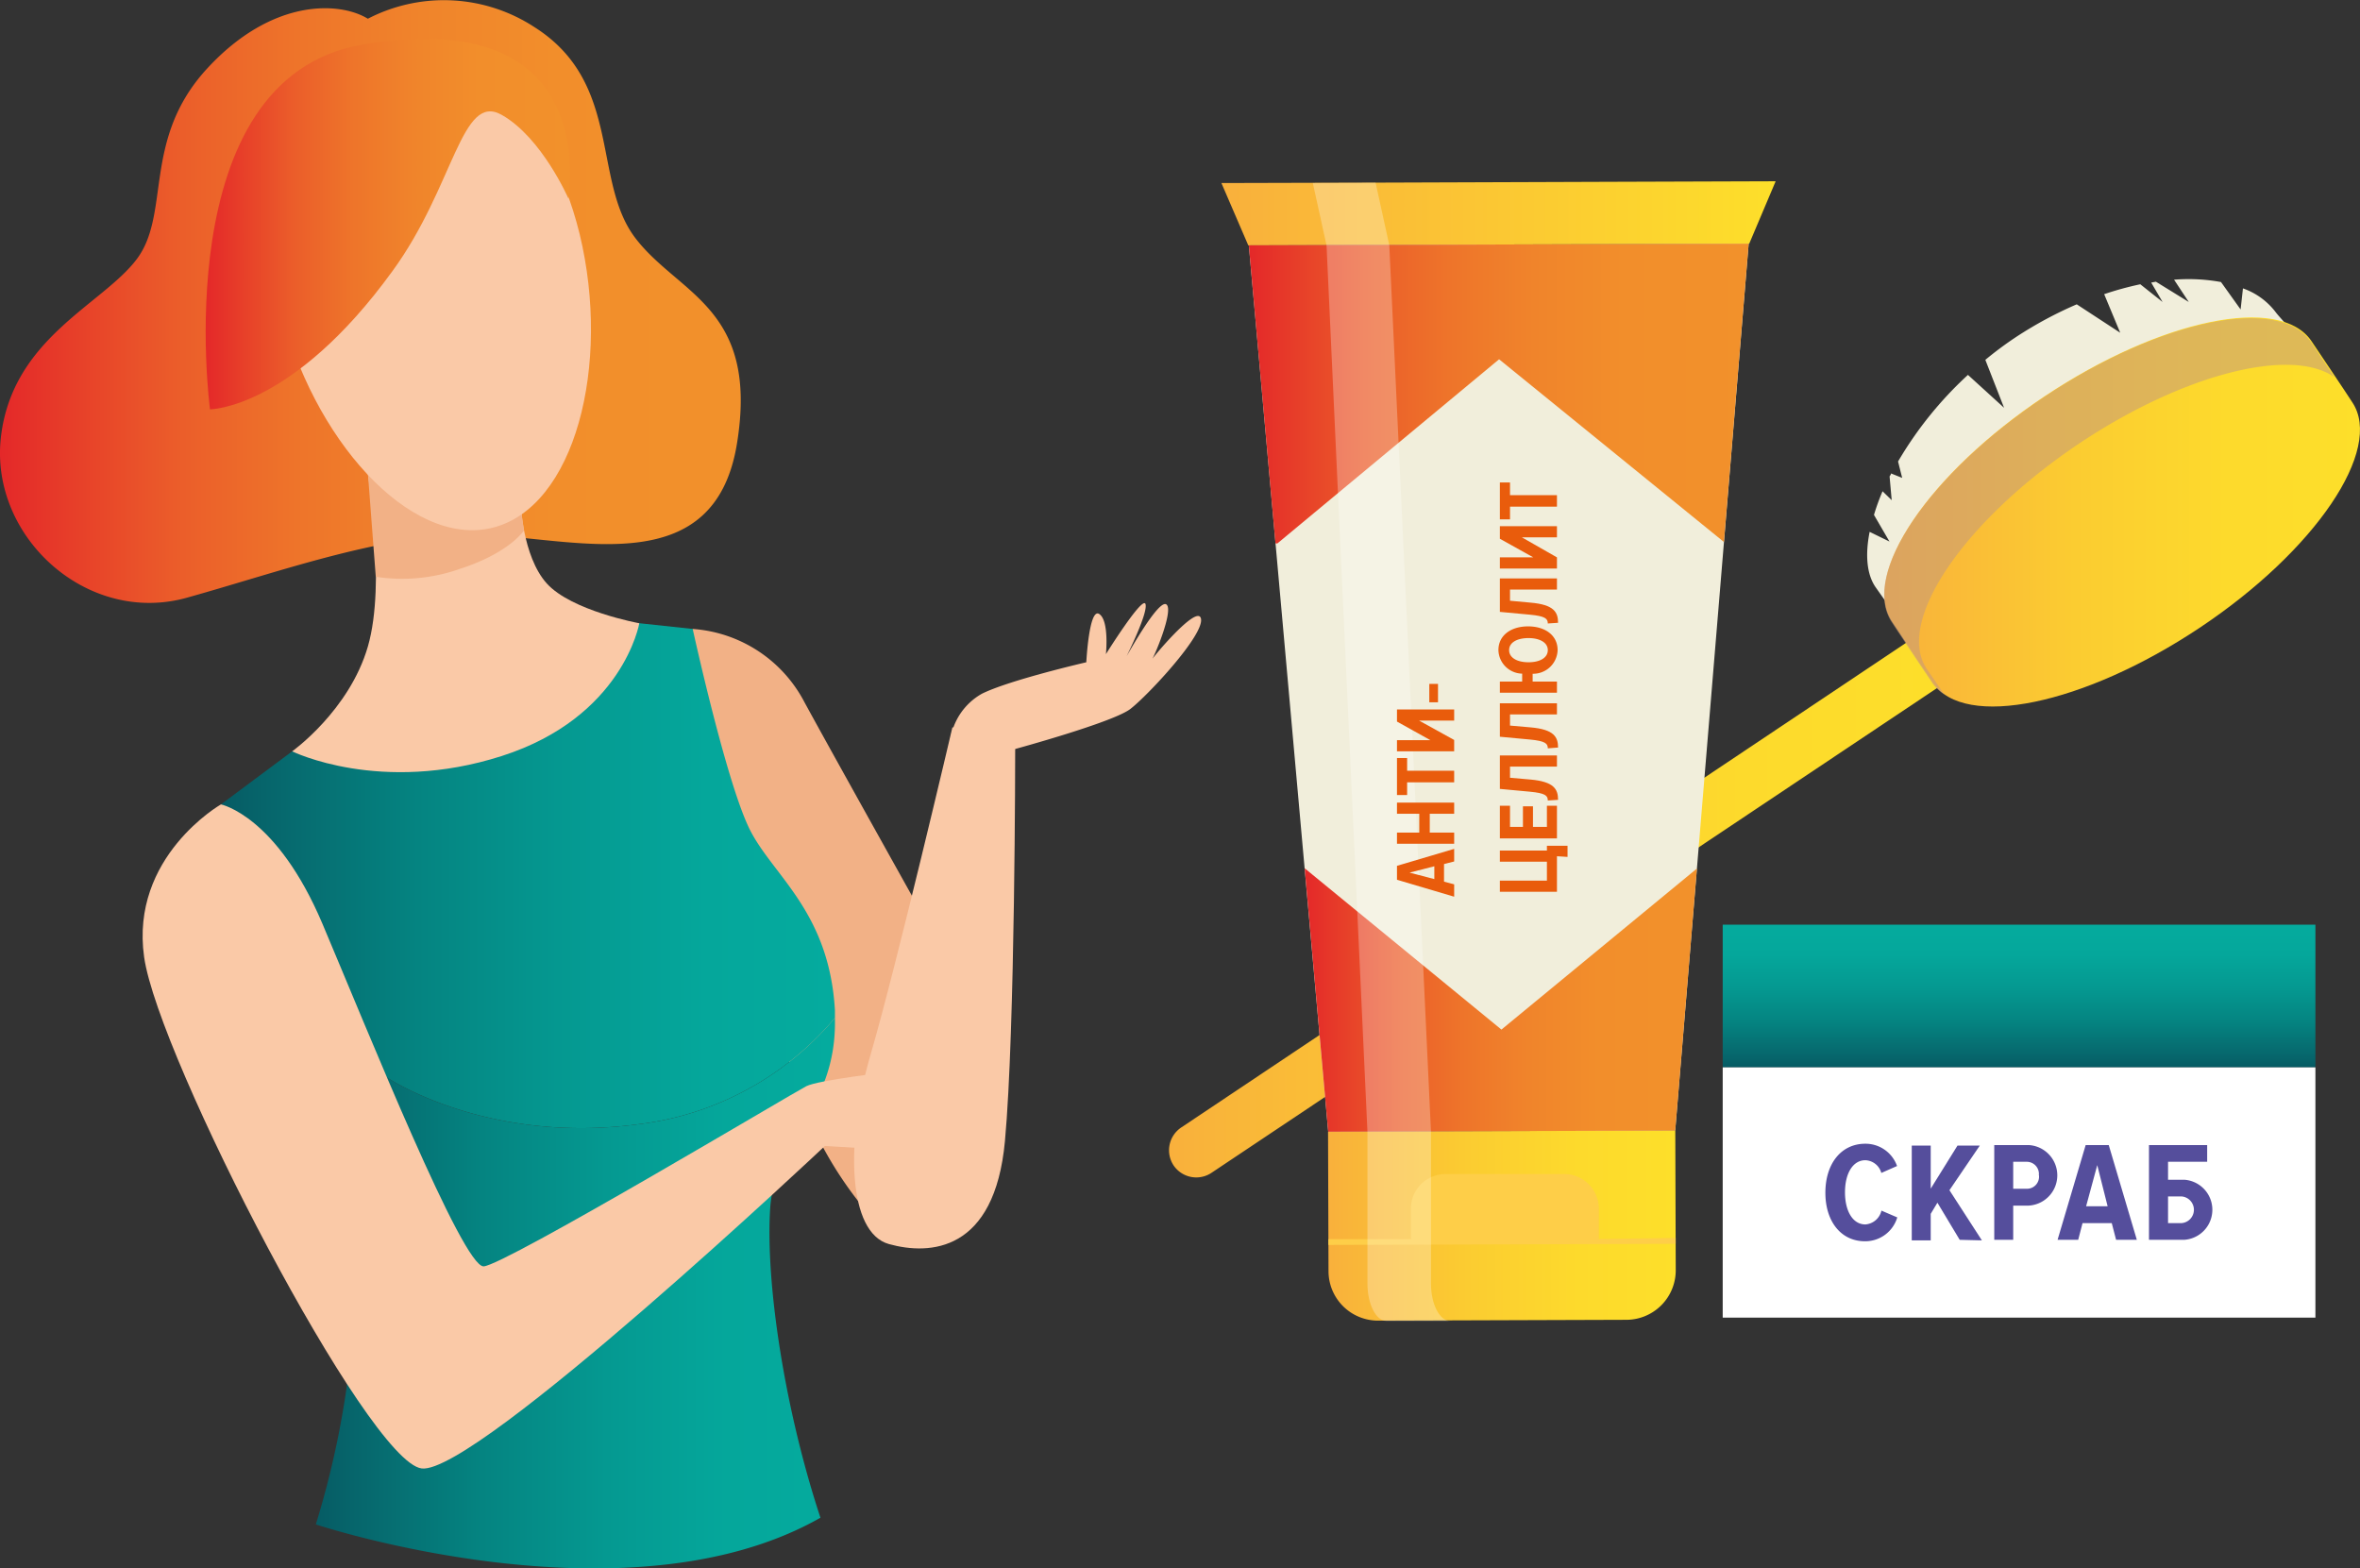 <?xml version="1.0" encoding="UTF-8"?> <svg xmlns="http://www.w3.org/2000/svg" xmlns:xlink="http://www.w3.org/1999/xlink" viewBox="0 0 211.71 140.7"><rect x="0" y="0" width="211.71" height="140.7" fill="#333333" stroke="none"/> <defs> <style> .cls-1 { isolation: isolate; } .cls-2 { fill: url(#linear-gradient); } .cls-3 { fill: #f2b186; } .cls-4 { fill: url(#New_Gradient_Swatch); } .cls-5 { fill: url(#New_Gradient_Swatch-2); } .cls-6 { fill: #fac9a7; } .cls-7 { fill: url(#linear-gradient-2); } .cls-8 { fill: url(#linear-gradient-3); } .cls-9 { fill: #f1eedb; } .cls-10 { fill: url(#linear-gradient-4); } .cls-11 { fill: url(#New_Gradient_Swatch_1); } .cls-12 { fill: url(#linear-gradient-5); } .cls-13 { fill: url(#linear-gradient-6); } .cls-14 { fill: #fece48; } .cls-14, .cls-19 { mix-blend-mode: multiply; } .cls-15, .cls-17 { fill: #fff; } .cls-15 { opacity: 0.28; } .cls-16 { fill: url(#New_Gradient_Swatch-3); } .cls-18 { fill: url(#linear-gradient-7); } .cls-19 { fill: #c09881; opacity: 0.51; } .cls-20 { fill: #e95c0c; } .cls-21 { fill: #554e9c; } </style> <linearGradient id="linear-gradient" y1="27.05" x2="66.45" y2="27.05" gradientUnits="userSpaceOnUse"> <stop offset="0" stop-color="#e42829"></stop> <stop offset="0.1" stop-color="#e73f29"></stop> <stop offset="0.24" stop-color="#eb5d2a"></stop> <stop offset="0.4" stop-color="#ee742a"></stop> <stop offset="0.57" stop-color="#f0842b"></stop> <stop offset="0.75" stop-color="#f28e2b"></stop> <stop offset="1" stop-color="#f2912b"></stop> </linearGradient> <linearGradient id="New_Gradient_Swatch" data-name="New Gradient Swatch" x1="19.82" y1="80.64" x2="74.9" y2="80.64" gradientUnits="userSpaceOnUse"> <stop offset="0" stop-color="#065b64"></stop> <stop offset="0.07" stop-color="#06656b"></stop> <stop offset="0.32" stop-color="#058481"></stop> <stop offset="0.56" stop-color="#059991"></stop> <stop offset="0.79" stop-color="#05a79b"></stop> <stop offset="1" stop-color="#05ab9e"></stop> </linearGradient> <linearGradient id="New_Gradient_Swatch-2" x1="28.33" y1="116.01" x2="74.91" y2="116.01" xlink:href="#New_Gradient_Swatch"></linearGradient> <linearGradient id="linear-gradient-2" x1="18.46" y1="20.09" x2="51.15" y2="20.09" xlink:href="#linear-gradient"></linearGradient> <linearGradient id="linear-gradient-3" x1="104.86" y1="80.85" x2="176.57" y2="80.85" gradientUnits="userSpaceOnUse"> <stop offset="0" stop-color="#f9b03c"></stop> <stop offset="0.05" stop-color="#f9b43a"></stop> <stop offset="0.4" stop-color="#fbcc31"></stop> <stop offset="0.72" stop-color="#fdda2c"></stop> <stop offset="1" stop-color="#fddf2a"></stop> </linearGradient> <linearGradient id="linear-gradient-4" x1="119.14" y1="109.95" x2="150.33" y2="109.95" gradientTransform="translate(0.36 -0.44) rotate(0.19)" xlink:href="#linear-gradient-3"></linearGradient> <linearGradient id="New_Gradient_Swatch_1" data-name="New Gradient Swatch 1" x1="109.57" y1="19.13" x2="159.29" y2="19.13" gradientUnits="userSpaceOnUse"> <stop offset="0" stop-color="#f9b03c"></stop> <stop offset="1" stop-color="#fddf2a"></stop> </linearGradient> <linearGradient id="linear-gradient-5" x1="112.03" y1="35.31" x2="156.87" y2="35.31" xlink:href="#linear-gradient"></linearGradient> <linearGradient id="linear-gradient-6" x1="117.04" y1="89.71" x2="152.23" y2="89.71" xlink:href="#linear-gradient"></linearGradient> <linearGradient id="New_Gradient_Swatch-3" x1="181.12" y1="95.75" x2="181.12" y2="82.95" xlink:href="#New_Gradient_Swatch"></linearGradient> <linearGradient id="linear-gradient-7" x1="169.05" y1="45.93" x2="211.71" y2="45.93" xlink:href="#linear-gradient-3"></linearGradient> </defs> <g class="cls-1"> <g id="Layer_2" data-name="Layer 2"> <g id="Layer_1-2" data-name="Layer 1"> <path class="cls-2" d="M33,1.68a14.84,14.84,0,0,1,15,.79c7.83,5,5.1,13.79,9,18.89S68.1,27.6,66.11,39.8,52.22,48.42,43.71,48s-18,3.12-26.95,5.62S-.94,48.14.08,39.23s9.14-11.91,12.2-16,.45-10.73,6.3-17.08S30.49.14,33,1.68Z"></path> <path class="cls-3" d="M62.12,56.42A12.27,12.27,0,0,1,72.17,63c3.57,6.55,18,32.31,18,32.31l-10.7,15.28a34.14,34.14,0,0,1-8.19-13.75C68.54,88.16,60.41,61.78,62.12,56.42Z"></path> <path class="cls-4" d="M57.35,100.84A27.28,27.28,0,0,0,74.9,91.31c0-.22,0-.45,0-.68-.51-8.77-5.45-12-7.57-16.08s-5.19-18.13-5.19-18.13l-4.77-.51L26.21,67.4l-6.39,4.76s6.91,19.19,10.24,33.2c2.76-5.2,4.64-8.71,4.64-8.71S43.65,102.71,57.35,100.84Z"></path> <path class="cls-5" d="M31.82,116.84a80.22,80.22,0,0,1-3.49,19.91s27.91,9.27,45.27-.6c-3.23-9.78-4.93-21.1-4.51-27.74.42-6.46,6-8.89,5.81-17.1a27.28,27.28,0,0,1-17.55,9.53c-13.7,1.87-22.65-4.19-22.65-4.19s-1.88,3.51-4.64,8.71C31.19,110.08,31.91,114.22,31.82,116.84Z"></path> <path class="cls-6" d="M26.21,67.4s7.91,3.91,18.8.42S57.35,55.91,57.35,55.91s-6.08-1.11-8.3-3.57-2.36-7.42-2.36-7.42L32.94,42.15S34.67,52.25,33,58,26.21,67.4,26.21,67.4Z"></path> <path class="cls-6" d="M91.07,67.14s0,25.28-.92,35.23-6.74,10.25-10.41,9.23-3.95-9.1-1.64-17,7.34-29.36,7.34-29.36Z"></path> <path class="cls-6" d="M91.07,67.19s8.77-2.39,10.33-3.59S108,57,107.74,55.52s-4.62,3.79-4.47,3.75,2.08-4.55,1.36-5.05-3.59,4.72-3.55,4.62S103,55,102.76,54.19s-3.55,4.49-3.55,4.49.31-3-.6-3.6-1.16,4.33-1.16,4.33-6.9,1.59-9.38,2.83a5.69,5.69,0,0,0-2.82,4.11S88.66,67.88,91.07,67.19Z"></path> <path class="cls-6" d="M19.82,72.16s5,1,9.11,10.72,12.59,30.81,14.46,30.72S71.22,98,72.33,97.44s7.49-1.28,7.49-1.28.68,7,.42,7S74,102.8,74,102.8s-31.32,29.52-36.17,28.93S14.21,94.88,12.93,85.86,19.82,72.16,19.82,72.16Z"></path> <path class="cls-3" d="M47,47.59s-1.29,2-5.71,3.43a15.51,15.51,0,0,1-7.58.72L33,42.42l13.8,3.73Z"></path> <path class="cls-6" d="M52,21c2.84,11.75-.43,24.55-7.85,26.35s-16.19-8.09-19-19.84S26.39,6.65,33.82,4.85,49.12,9.29,52,21Z"></path> <path class="cls-7" d="M51,17.83s-2.38-5.49-6-7.53-4.24,6.4-9.78,14c-9,12.42-16.38,12.42-16.38,12.42S14.83,7,32.53,4,51.7,11.86,51,17.83Z"></path> <path class="cls-8" d="M105.27,104.53h0a2.46,2.46,0,0,0,3.41.68l66.8-44.63a2.46,2.46,0,0,0,.68-3.41h0a2.46,2.46,0,0,0-3.41-.68L106,101.12A2.46,2.46,0,0,0,105.27,104.53Z"></path> <polygon class="cls-9" points="156.87 21.86 112.03 22.01 119.15 101.52 150.28 101.42 156.87 21.86"></polygon> <path class="cls-10" d="M119.16,101.47h31.15a0,0,0,0,1,0,0V114a4.44,4.44,0,0,1-4.44,4.44H123.6a4.44,4.44,0,0,1-4.44-4.44V101.47A0,0,0,0,1,119.16,101.47Z" transform="translate(-0.36 0.44) rotate(-0.19)"></path> <polygon class="cls-11" points="144.33 16.31 124.54 16.38 109.57 16.42 111.98 22.01 126.97 21.96 141.93 21.91 156.92 21.86 159.29 16.26 144.33 16.31"></polygon> <polygon class="cls-12" points="154.65 48.62 156.87 21.86 112.03 22.01 114.42 48.75 114.59 48.75 134.48 32.23 154.65 48.62"></polygon> <polygon class="cls-13" points="117.04 77.89 119.15 101.52 150.28 101.42 152.23 77.91 134.69 92.36 117.04 77.89"></polygon> <path class="cls-14" d="M143.43,111.15v-2.73a3.11,3.11,0,0,0-3.12-3.1l-10.64,0a3.1,3.1,0,0,0-3.1,3.12v2.72l-7.4,0v.52l31.15-.1v-.53Z"></path> <path class="cls-15" d="M123.4,16.38,124.63,22h0l3.74,79.53h0l0,13.62c0,1.85.78,3.35,1.72,3.35l-5.71,0c-.94,0-1.71-1.5-1.71-3.36l0-13.61h0L119,22h0l-1.23-5.58Z"></path> <rect class="cls-16" x="154.54" y="82.95" width="53.17" height="12.8"></rect> <rect class="cls-17" x="154.54" y="95.75" width="53.17" height="22.45"></rect> <rect class="cls-17" x="171.87" y="100.08" width="33.08" height="13.78"></rect> <path class="cls-9" d="M201,27.76l-1.76-2.46a16.33,16.33,0,0,0-4.21-.21l1.32,2-2.95-1.82-.42.08L194,27.09,192,25.5a28.65,28.65,0,0,0-3.24.89l1.44,3.46L186.3,27.3a35.47,35.47,0,0,0-5.41,2.91,32,32,0,0,0-2.79,2.07l1.68,4.3-3.24-2.95a33.61,33.61,0,0,0-6.27,7.77l.37,1.47-1-.4c0,.09-.08.18-.13.27l.19,2.13-.82-.8a18.9,18.9,0,0,0-.77,2.12l1.39,2.39-1.78-.87c-.41,2.08-.26,3.85.56,5,.66.94,3.09,4.37,3.76,5.3a4,4,0,0,0,1.07,1l-1.62-2.3c-2.91-4.09,3-12.81,13.15-19.45,9.19-6,18.7-8.26,22.61-5.63-.86-1.2-2.76-3.14-3.13-3.66a6.3,6.3,0,0,0-2.91-2.1Z"></path> <path class="cls-18" d="M169.73,55.77c.65,1,3,4.5,3.66,5.47,2.82,4.22,13.54,2,23.93-4.92s16.53-16,13.7-20.23c-.64-1-3-4.5-3.65-5.47-2.83-4.23-13.54-2-23.94,4.92S166.91,51.54,169.73,55.77Z"></path> <path class="cls-19" d="M183.41,35.6c-10.39,6.94-16.53,16-13.7,20.23.64,1,3,4.5,3.65,5.47a4.15,4.15,0,0,0,1.06,1L172.84,60c-2.82-4.23,3.31-13.28,13.7-20.23,9.38-6.26,19-8.65,22.87-5.94l-2.07-3.11C204.52,26.46,193.8,28.66,183.41,35.6Z"></path> <g> <path class="cls-20" d="M130.45,77.28l-.91.23v1.58l.91.24v1.11l-5.13-1.52V77.67l5.13-1.52Zm-4,1,2.22.58V77.71Z"></path> <path class="cls-20" d="M130.45,73h-2.19v1.69h2.19v1h-5.13v-1h2V73h-2V72h5.13Z"></path> <path class="cls-20" d="M130.45,70.18h-4.22v1.14h-.91V68h.91v1.14h4.22Z"></path> <path class="cls-20" d="M130.45,67.4h-5.13v-1h3l-3-1.67V63.64h5.13v1H127.3l3.15,1.74Z"></path> <path class="cls-20" d="M129,63h-.78V61.35H129Z"></path> <path class="cls-20" d="M139.67,76.81V80h-5.12v-1h4.22v-1.7h-4.22v-1h4.22v-.43h1.85v1Z"></path> <path class="cls-20" d="M139.67,75.21h-5.12V72.28h.91v1.9h1.16V72.33h.9v1.85h1.25v-1.9h.9Z"></path> <path class="cls-20" d="M138.85,71.81c0-.43-.21-.66-1.61-.79l-2.69-.25v-3h5.12v1h-4.21v1l1.84.16c2.11.19,2.47.87,2.47,1.82Z"></path> <path class="cls-20" d="M138.85,67.13c0-.42-.21-.66-1.61-.79l-2.69-.25v-3h5.12v1h-4.21v1l1.84.16c2.11.18,2.47.87,2.47,1.81Z"></path> <path class="cls-20" d="M137.49,60.44v.7h2.18v1h-5.12v-1h2v-.71a2.17,2.17,0,0,1-2.13-2.11c0-1.33,1.13-2.13,2.66-2.13s2.65.8,2.65,2.13A2.19,2.19,0,0,1,137.49,60.44Zm-.37-3.2c-1,0-1.74.38-1.74,1.08s.74,1.09,1.74,1.09,1.73-.39,1.73-1.09S138.09,57.24,137.12,57.24Z"></path> <path class="cls-20" d="M138.85,55.93c0-.42-.21-.66-1.61-.79l-2.69-.25v-3h5.12v1h-4.21v1l1.84.17c2.11.18,2.47.86,2.47,1.81Z"></path> <path class="cls-20" d="M139.67,51h-5.12v-1h3l-3-1.67V47.2h5.12v1h-3.15L139.67,50Z"></path> <path class="cls-20" d="M139.67,45.45h-4.21v1.14h-.91V43.28h.91v1.14h4.21Z"></path> </g> <g> <path class="cls-21" d="M163.75,107c0-2.58,1.39-4.4,3.59-4.4a3,3,0,0,1,2.84,2l-1.41.62a1.55,1.55,0,0,0-1.43-1.14c-1.14,0-1.83,1.21-1.83,2.88s.69,2.88,1.83,2.88a1.6,1.6,0,0,0,1.44-1.24l1.42.61a3,3,0,0,1-2.86,2.14C165.14,111.37,163.75,109.55,163.75,107Z"></path> <path class="cls-21" d="M175.8,111.22l-2-3.33-.6,1v2.38h-1.7v-8.5h1.7v3.86l2.4-3.86h2l-2.72,4,2.91,4.5Z"></path> <path class="cls-21" d="M178.9,111.22v-8.5H182a2.72,2.72,0,0,1,0,5.43H180.6v3.07Zm4-5.79a1.09,1.09,0,0,0-1.09-1.21H180.6v2.42h1.22A1.08,1.08,0,0,0,182.91,105.43Z"></path> <path class="cls-21" d="M189.83,111.22l-.39-1.5h-2.62l-.39,1.5h-1.85l2.52-8.5h2.07l2.52,8.5Zm-1.69-6.7-1,3.69h1.93Z"></path> <path class="cls-21" d="M198,102.72v1.5h-3.51v1.61h1.44a2.7,2.7,0,0,1,0,5.39h-3.15v-8.5Zm-3.51,4.61v2.39h1.23a1.2,1.2,0,0,0,0-2.39Z"></path> </g> </g> </g> </g> </svg> 